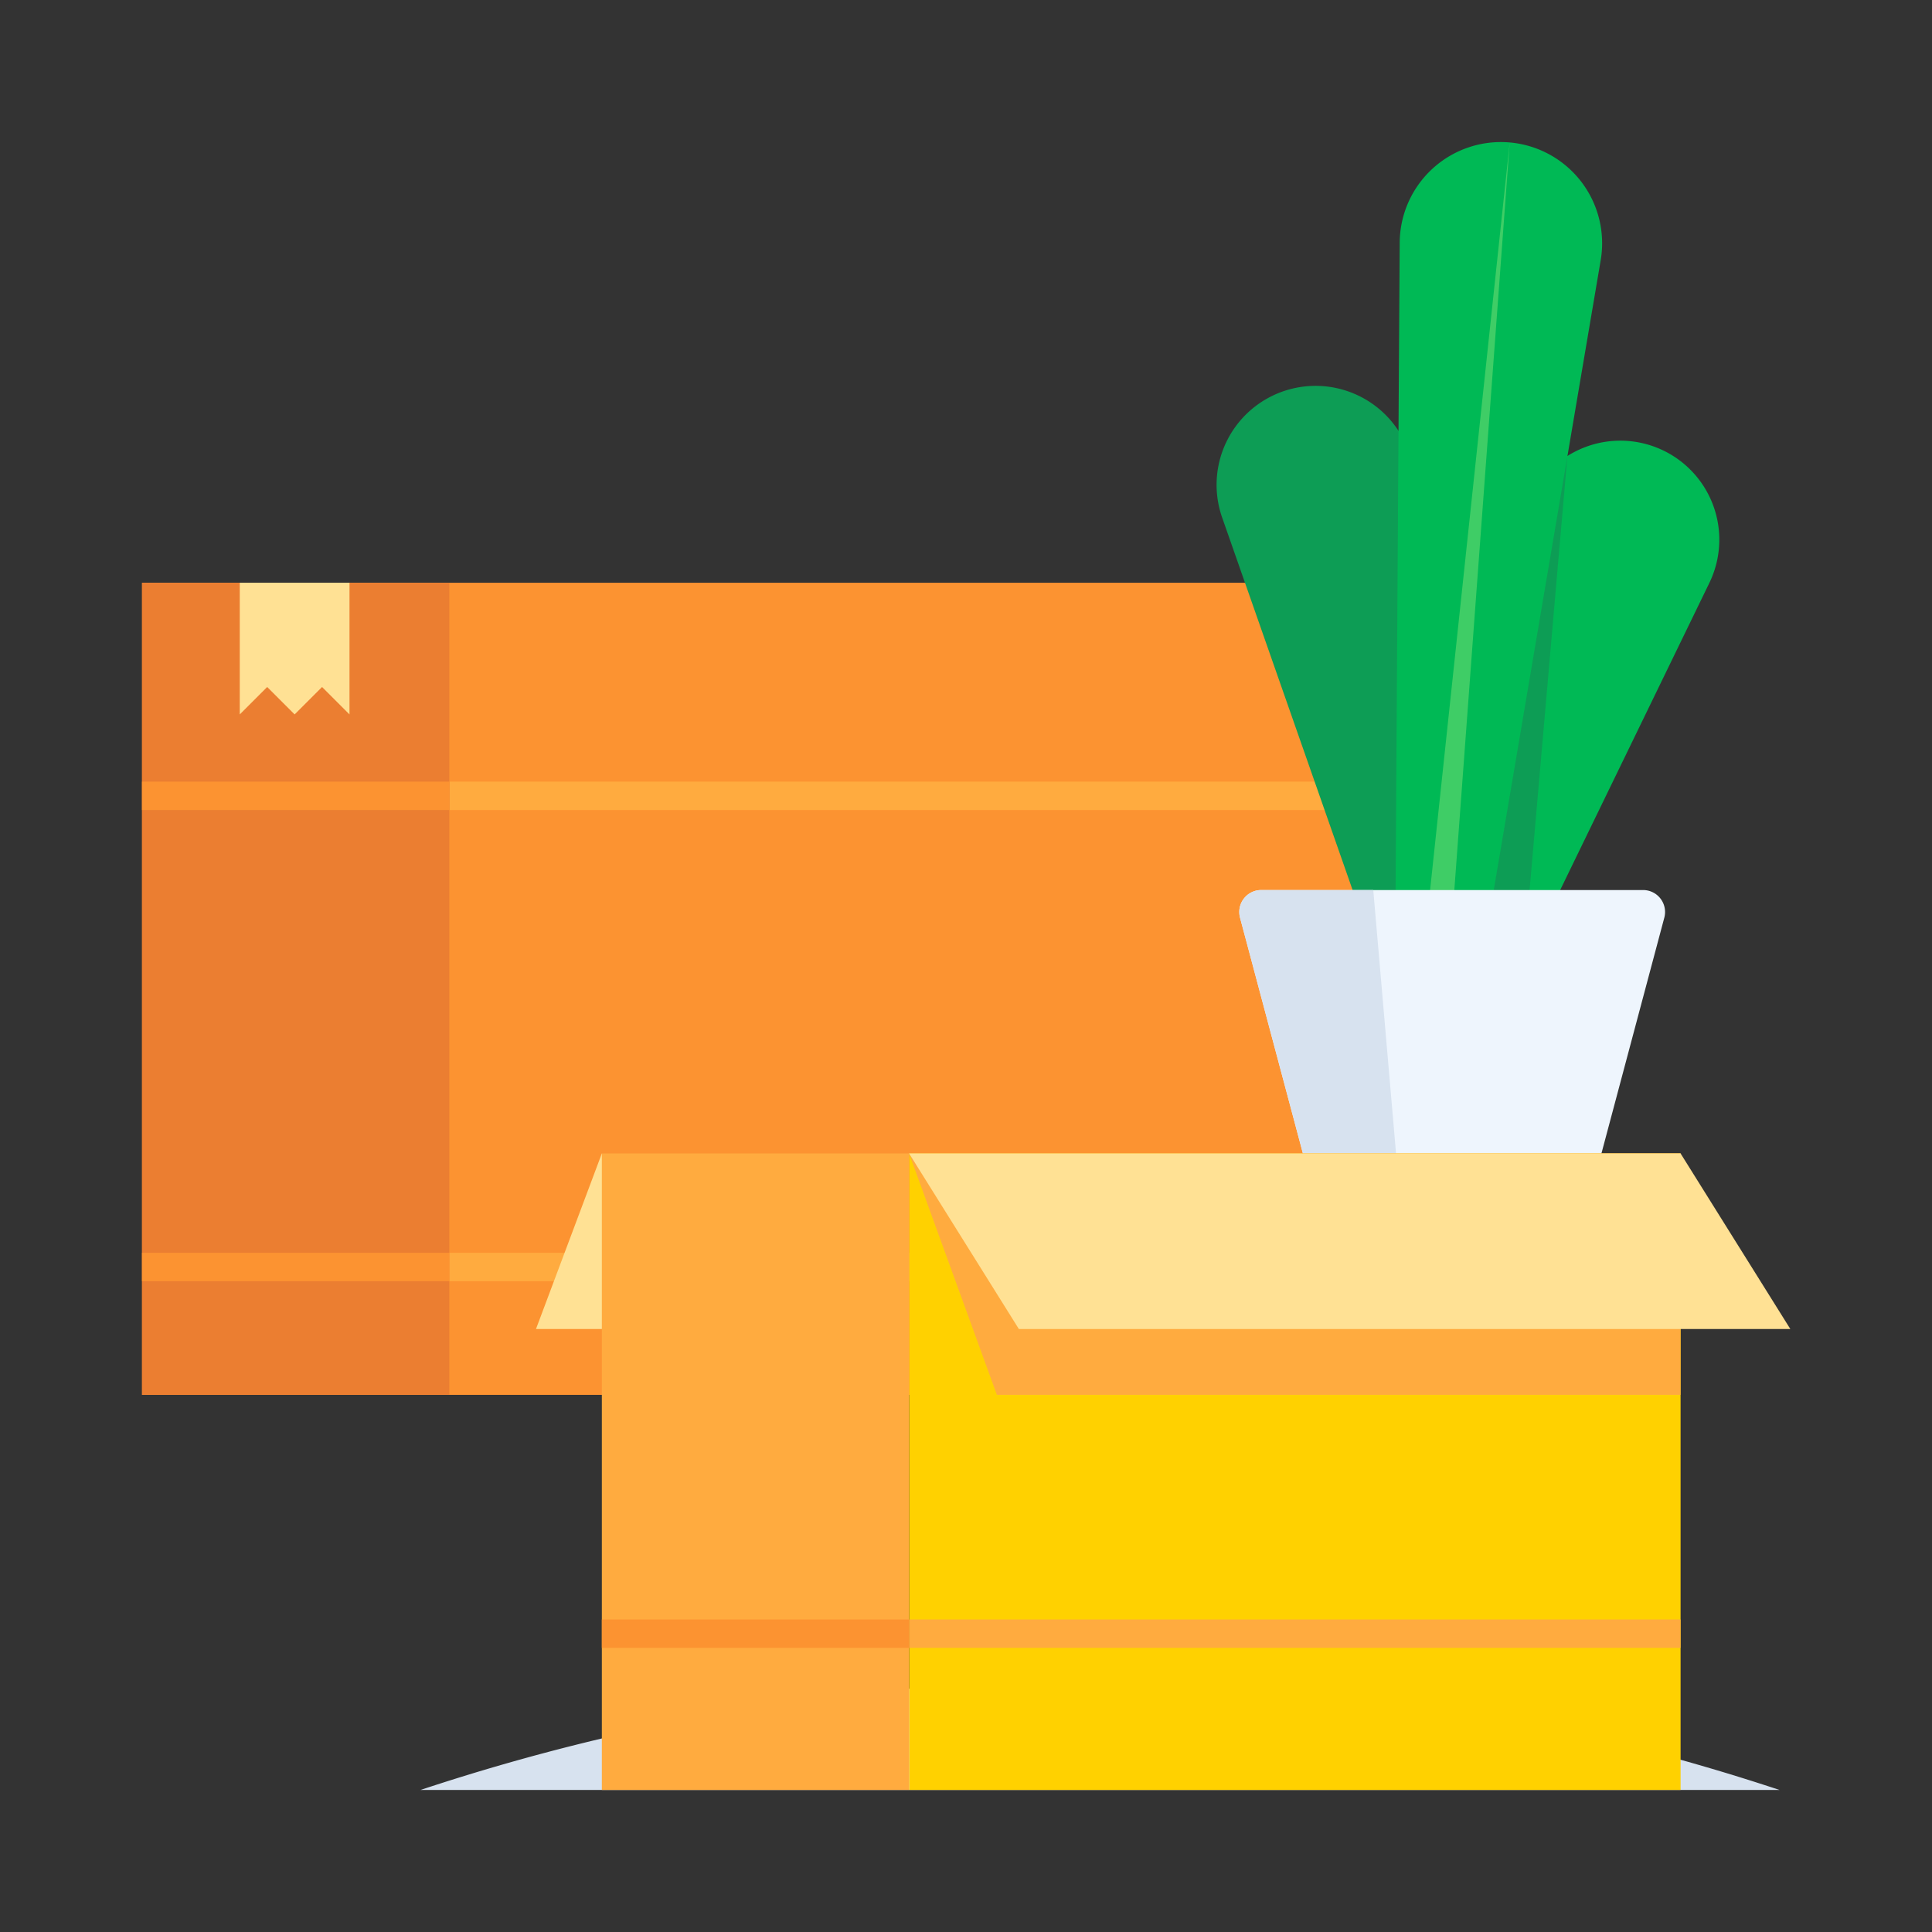 <svg xmlns="http://www.w3.org/2000/svg" width="60" height="60" viewBox="0 0 60 60"><rect x="0" y="0" width="60" height="60" fill="#333333" stroke="none"/><defs><style>.cls-1{fill:#d7e2ef;}.cls-2{fill:#fc9331;}.cls-3{fill:#ffab3f;}.cls-4{fill:#eb7e31;}.cls-5{fill:#ffe194;}.cls-6{fill:#0d9d55;}.cls-7{fill:#00b955;}.cls-8{fill:#3fcd66;}.cls-9{fill:#eef5fd;}.cls-10{fill:#ffd100;}</style></defs><g id="_1_0_situation_icons_desktop" data-name="1_0_situation_icons_desktop"><path class="cls-1" d="M13.062,55.588a67.02,67.02,0,0,1,42.2,0Z"/><rect class="cls-2" x="4.41" y="18.097" width="41.581" height="25.221" transform="translate(50.402 61.416) rotate(-180)"/><rect class="cls-3" x="13.954" y="24.274" width="32.038" height="0.882"/><rect class="cls-4" x="4.41" y="18.097" width="9.543" height="25.221" transform="translate(18.364 61.416) rotate(-180)"/><rect class="cls-2" x="4.41" y="24.274" width="9.543" height="0.882"/><rect class="cls-3" x="13.954" y="38.907" width="32.038" height="0.882"/><rect class="cls-2" x="4.41" y="38.907" width="9.543" height="0.882"/><polygon class="cls-5" points="7.446 22.187 7.446 18.097 10.854 18.097 10.854 22.187 10.002 21.335 9.15 22.187 8.298 21.335 7.446 22.187"/><path class="cls-6" d="M43.398,31.614l2.652-.632L43.904,14.657a3.074,3.074,0,0,0-3.76-2.59h0a3.074,3.074,0,0,0-2.189,4.006Z"/><path class="cls-7" d="M43.33,31.98l2.562.933,7.194-14.811a3.074,3.074,0,0,0-1.714-4.231h0a3.074,3.074,0,0,0-4.033,2.14Z"/><path class="cls-7" d="M43.33,29.43l2.716.238L49.711,8.081A3.143,3.143,0,0,0,46.886,4.424h0a3.143,3.143,0,0,0-3.417,3.111Z"/><polygon class="cls-8" points="43.977 31.732 46.886 4.424 44.856 31.812 43.977 31.732"/><polygon class="cls-6" points="48.678 14.163 47.294 30.026 46.046 29.668 48.678 14.163"/><path class="cls-9" d="M46.462,48.09H43.735L38.51,28.498a.682.682,0,0,1,.659-.857H51.028a.682.682,0,0,1,.659.857Z"/><path class="cls-1" d="M44.417,48.09h-.682L38.51,28.498a.682.682,0,0,1,.659-.857H42.648Z"/><polygon class="cls-5" points="21.228 41.273 16.646 41.273 18.691 35.82 21.228 41.273"/><rect class="cls-10" x="28.234" y="35.82" width="23.957" height="19.768" transform="translate(80.426 91.409) rotate(-180)"/><polygon class="cls-3" points="28.232 35.82 30.959 43.318 52.19 43.318 52.191 35.82 28.232 35.82"/><rect class="cls-3" x="18.691" y="35.82" width="9.543" height="19.768" transform="translate(46.925 91.409) rotate(-180)"/><rect class="cls-3" x="28.234" y="50.294" width="23.956" height="0.882"/><rect class="cls-2" x="18.691" y="50.294" width="9.543" height="0.882"/><polygon class="cls-5" points="28.232 35.82 31.641 41.273 55.6 41.273 52.191 35.82 28.232 35.82"/></g></svg>